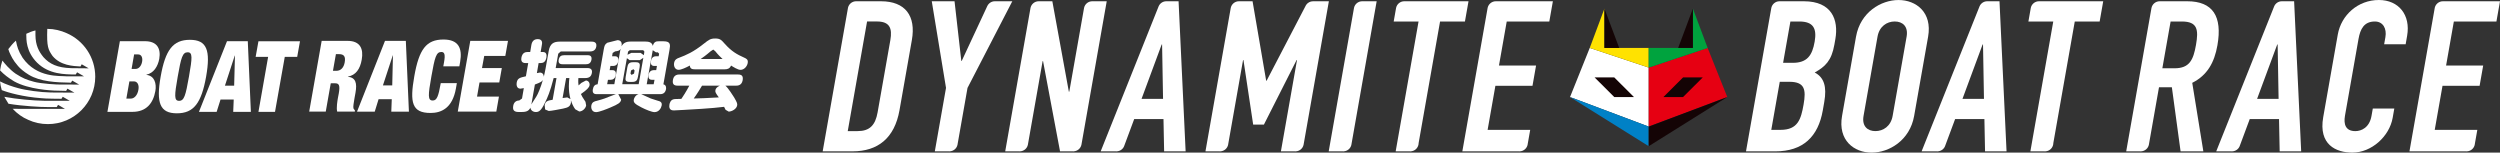 <?xml version="1.0" encoding="utf-8"?><!--Generator: Adobe Illustrator 26.0.2, SVG Export Plug-In . SVG Version: 6.00 Build 0)--><svg version="1.1" xmlns="http://www.w3.org/2000/svg" xmlns:xlink="http://www.w3.org/1999/xlink" x="0px" y="0px" width="144.295px" height="8.809px" viewBox="0 0 144.295 8.809" enable-background="new 0 0 144.295 8.809" xml:space="preserve"><rect x="0" y="0" width="144.295" height="8.809" fill="#333333" stroke="none"/><g><path fill="#FFFFFF" d="M3.856,1.917C3.512,1.761,3.129,1.666,2.729,1.666c-0.037,1.036,0.051,1.2,0.307,1.568
		c0.461,0.551,1.176,0.578,1.61,0.603l0.071-0.127l0.402,0.234l-1.014-0.01c-0.8-0.027-1.239-0.236-1.598-0.636
		C2.244,2.977,2.051,2.616,2.046,2.027V1.757C1.856,1.8,1.683,1.871,1.522,1.947L1.517,2.003c0.007,0.271-0.024,0.964,0.624,1.615
		C2.827,4.294,3.729,4.294,4.371,4.3l0.078-0.127l0.402,0.234c0,0-0.859-0.002-1.015-0.002c-0.375-0.039-1.707,0.11-2.531-1.071
		C1.046,2.923,0.988,2.678,0.932,2.408L0.919,2.346C0.756,2.491,0.61,2.66,0.48,2.835l0.054,0.161c0.11,0.239,0.2,0.464,0.507,0.815
		c0.122,0.144,0.334,0.329,0.627,0.507c0.656,0.395,1.559,0.442,2.427,0.454l0.073-0.12l0.4,0.23l-1.01-0.003
		C3.353,4.894,2.353,4.832,1.961,4.72C1.522,4.599,1.336,4.53,0.9,4.252C0.549,4.006,0.258,3.655,0.139,3.495
		C0.075,3.676,0.032,3.867,0.005,4.063c0.231,0.244,0.473,0.427,0.809,0.632C1.668,5.174,3.01,5.22,3.134,5.228l0.685,0.017
		L3.89,5.116l0.403,0.231L2.919,5.338C2.349,5.329,1.49,5.211,1.056,5.089C0.741,5.007,0.31,4.861,0,4.699
		c0.019,0.17,0.053,0.339,0.102,0.502C0.49,5.354,1.346,5.589,2.371,5.666C2.59,5.699,3.549,5.702,3.549,5.702l0.073-0.117
		l0.402,0.232c0,0-1.222,0.002-1.466,0c-0.644-0.01-1.602-0.095-2.309-0.229l0.239,0.4c0.795,0.136,1.934,0.197,2.214,0.19
		c0.149-0.002,0.576,0,0.576,0l0.071-0.127h0.002l0.4,0.234c0,0-2.471,0.003-3.019-0.004c0.248,0.268,0.551,0.49,0.897,0.636
		c0.346,0.161,0.729,0.246,1.137,0.246c1.509,0,2.731-1.224,2.731-2.734C5.497,3.305,4.824,2.341,3.856,1.917"/><path fill="#FFFFFF" d="M32.12,4.505h-0.164c-0.2,0.781-0.365,1.154-0.497,1.413c-0.229,0.48-0.359,0.548-0.532,0.548
		c-0.173,0-0.307-0.117-0.312-0.253c-0.115,0.244-0.317,0.253-0.602,0.253c-0.196,0-0.454,0-0.393-0.344
		C29.651,5.91,29.786,5.8,29.969,5.8l0.161-0.114l0.104-0.6l-0.195,0.032c-0.251,0-0.229-0.281-0.214-0.359
		c0.046-0.251,0.197-0.28,0.529-0.356l0.134-0.763h-0.134c-0.09,0-0.315-0.003-0.259-0.315C30.147,3.044,30.317,3,30.469,3h0.134
		l0.068-0.412c0.015-0.07,0.061-0.331,0.363-0.331c0.3,0,0.259,0.243,0.242,0.331L31.205,3h0.1c0.09,0,0.286,0.008,0.232,0.32
		c-0.051,0.278-0.203,0.32-0.344,0.32h-0.105l-0.1,0.58l0.171-0.032c0.153,0,0.227,0.11,0.229,0.242
		c0.022-0.098,0.076-0.325,0.1-0.466l0.183-1.022c0.073-0.422,0.285-0.539,0.632-0.539h1.841c0.071,0,0.322,0,0.273,0.283
		c-0.046,0.266-0.261,0.285-0.375,0.285h-1.676L32.22,3.1l-0.147,0.827h1.815c0.071,0,0.325,0,0.276,0.274
		c-0.034,0.197-0.139,0.304-0.376,0.304h-0.405c-0.017,0.23,0,0.354,0.01,0.425l0.166-0.147l0.258-0.136
		c0.132,0,0.237,0.124,0.21,0.28c-0.024,0.127-0.146,0.256-0.497,0.5c0.068,0.147,0.073,0.161,0.263,0.447l0.039,0.212
		c-0.027,0.166-0.21,0.349-0.4,0.349L33.2,6.305c-0.119-0.163-0.2-0.361-0.248-0.519v0.146c-0.044,0.222-0.169,0.276-0.459,0.337
		c-0.19,0.036-0.683,0.136-0.819,0.136l-0.21-0.087l-0.027-0.244c0.039-0.249,0.21-0.274,0.461-0.315L32.12,4.505 M30.951,5.581
		c0.098-0.149,0.254-0.527,0.383-0.966c-0.065,0.107-0.151,0.146-0.461,0.263l-0.204,1.154l0.058-0.1L30.951,5.581z M33.908,3.186
		c0.07,0,0.275,0,0.231,0.258c-0.044,0.247-0.222,0.264-0.322,0.264h-1.346c-0.063,0-0.268,0-0.227-0.249
		c0.037-0.2,0.137-0.273,0.322-0.273H33.908z M32.471,5.659l0.271-0.037l0.185,0.098c-0.144-0.517-0.085-1.068-0.063-1.215h-0.188
		L32.471,5.659z"/><path fill="#FFFFFF" d="M37.012,5.435l0.549,0.249l0.402,0.129c0.12,0.032,0.266,0.071,0.227,0.276
		c-0.027,0.146-0.156,0.383-0.415,0.383c-0.144,0-0.502-0.142-0.758-0.276c-0.369-0.193-0.468-0.278-0.434-0.449
		c0.007-0.051,0.065-0.241,0.27-0.312h-1.166l0.166,0.317c-0.029,0.176-0.173,0.264-0.617,0.451
		c-0.192,0.083-0.653,0.269-0.831,0.269c-0.247,0-0.301-0.232-0.274-0.383c0.037-0.203,0.191-0.242,0.303-0.266
		c0.417-0.112,0.575-0.176,0.736-0.246l0.376-0.142h-1.095c-0.076,0-0.283,0-0.234-0.275c0.034-0.2,0.131-0.286,0.278-0.298l0.351-2
		c0.037-0.203,0.054-0.3,0.207-0.395l0.59-0.149c0.057,0,0.301,0.02,0.23,0.354c0.136-0.256,0.375-0.274,0.541-0.274h0.822
		c0.22,0,0.393,0.042,0.444,0.252c0.064-0.252,0.21-0.266,0.329-0.266h0.3c0.41,0,0.381,0.215,0.335,0.488L38.29,4.868
		c0.185,0.034,0.158,0.249,0.151,0.281c-0.053,0.285-0.278,0.285-0.339,0.285H37.012 M35.458,4.861l0.339-1.939l0.025-0.103
		c-0.069,0.11-0.13,0.122-0.32,0.147l-0.141,0.09l-0.032,0.19h0.163c0.227,0,0.205,0.2,0.191,0.295
		c-0.037,0.186-0.154,0.266-0.288,0.266h-0.164l-0.044,0.242h0.164c0.161,0,0.219,0.114,0.19,0.283
		c-0.034,0.195-0.163,0.273-0.285,0.273H35.09l-0.046,0.256H35.458z M36.863,4.861l0.268-1.524l-0.2,0.134h-0.59l-0.158-0.113
		l-0.269,1.503H36.863z M36.822,4.433c-0.034,0.185-0.091,0.295-0.33,0.295h-0.156c-0.227,0-0.258-0.093-0.222-0.295l0.095-0.549
		c0.032-0.186,0.093-0.293,0.332-0.293h0.154c0.236,0,0.253,0.107,0.224,0.293L36.822,4.433z M37.192,2.979l-0.066-0.081h-0.778
		l-0.097,0.081l-0.032,0.183l0.22-0.11h0.536l0.186,0.132L37.192,2.979z M36.627,4.068l-0.066-0.073l-0.139,0.073L36.39,4.246
		l0.063,0.076l0.142-0.076L36.627,4.068z M37.729,4.861l0.049-0.256h-0.152c-0.173,0-0.221-0.125-0.192-0.283
		c0.034-0.205,0.173-0.273,0.29-0.273h0.151l0.042-0.242h-0.154c-0.229,0-0.202-0.205-0.188-0.292
		c0.032-0.191,0.154-0.269,0.286-0.269h0.156l0.027-0.144L37.97,3.021h-0.109l-0.186-0.123l-0.348,1.964H37.729z"/><path fill="#FFFFFF" d="M41.866,4.944c0.151,0.11,0.466,0.617,0.51,0.685c0.185,0.315,0.185,0.366,0.17,0.459
		c-0.039,0.219-0.329,0.354-0.487,0.354l-0.181-0.105l-0.085-0.171c-0.468,0.054-0.683,0.073-1.317,0.117
		c-0.573,0.039-1.554,0.09-1.569,0.09c-0.09,0-0.329,0-0.268-0.344c0.012-0.07,0.061-0.253,0.227-0.295
		c0.058-0.019,0.098-0.019,0.461-0.027c0.049-0.07,0.283-0.422,0.459-0.763h-0.674c-0.232,0-0.312-0.1-0.27-0.344
		c0.053-0.3,0.302-0.3,0.38-0.3h3.376c0.214,0,0.309,0.085,0.266,0.337c-0.057,0.307-0.303,0.307-0.378,0.307H41.866 M40.093,4
		c-0.115,0-0.271-0.017-0.276-0.217c-0.229,0.122-0.495,0.246-0.649,0.246c-0.202,0-0.292-0.197-0.261-0.392
		c0.037-0.21,0.178-0.264,0.293-0.305c0.403-0.154,0.81-0.32,1.427-0.812c0.285-0.222,0.378-0.298,0.654-0.298
		c0.275,0,0.351,0.078,0.544,0.298c0.395,0.443,0.704,0.619,1.143,0.814c0.12,0.056,0.222,0.105,0.188,0.305
		c-0.036,0.198-0.207,0.393-0.415,0.393c-0.163,0-0.429-0.176-0.546-0.249C42.122,3.966,41.978,4,41.841,4H40.093z M40.52,4.944
		c-0.117,0.193-0.235,0.4-0.479,0.741c0.525-0.012,0.598-0.019,1.447-0.063c-0.183-0.256-0.217-0.305-0.195-0.422
		c0.01-0.076,0.083-0.185,0.256-0.256H40.52z M41.705,3.405c-0.1-0.093-0.249-0.232-0.422-0.449l-0.115-0.095l-0.146,0.095
		c-0.28,0.242-0.49,0.388-0.58,0.449H41.705z"/><path fill="#FFFFFF" d="M6.919,2.378h1.447c0.683,0,0.931,0.403,0.827,1.017C9.112,3.829,8.876,4.22,8.451,4.31L8.449,4.322
		c0.475,0.049,0.592,0.507,0.519,0.929C8.841,5.963,8.444,6.456,7.646,6.456H6.2L6.919,2.378 M7.293,5.69h0.265
		c0.176,0,0.371-0.17,0.43-0.502c0.058-0.315-0.076-0.49-0.254-0.49H7.468L7.293,5.69z M7.595,3.978h0.232
		c0.197,0,0.336-0.193,0.375-0.415c0.042-0.226-0.031-0.422-0.229-0.422H7.741L7.595,3.978z"/><path fill="#FFFFFF" d="M10.96,2.298c0.976,0,1.205,0.595,0.937,2.122c-0.273,1.525-0.71,2.12-1.688,2.12
		c-0.978,0-1.205-0.595-0.936-2.12C9.541,2.893,9.98,2.298,10.96,2.298 M10.336,5.82c0.295,0,0.376-0.3,0.571-1.4
		c0.195-1.107,0.214-1.402-0.076-1.402c-0.295,0-0.378,0.295-0.573,1.402C10.065,5.52,10.043,5.82,10.336,5.82"/><path fill="#FFFFFF" d="M13.102,2.378h1.2l0.178,4.078h-1.019l0.029-0.712h-0.761l-0.224,0.712h-1.022L13.102,2.378z M13.561,3.21
		h-0.012l-0.566,1.734h0.532L13.561,3.21z"/><polygon fill="#FFFFFF" points="15.476,3.281 14.756,3.281 14.917,2.381 17.315,2.381 17.154,3.281 16.437,3.281 15.873,6.457 
		14.917,6.457 	"/><path fill="#FFFFFF" d="M18.566,2.359h1.495c0.732,0,0.929,0.461,0.817,1.085c-0.093,0.546-0.349,0.898-0.795,0.976l-0.005,0.01
		c0.456,0.046,0.537,0.37,0.441,0.917l-0.063,0.348c-0.037,0.21-0.083,0.483-0.054,0.566l0.088,0.125l-0.012,0.056h-1.017
		c-0.054-0.217,0.012-0.608,0.041-0.778l0.052-0.273c0.08-0.464,0.017-0.583-0.21-0.583H19.09l-0.288,1.634h-0.956L18.566,2.359
		 M19.217,4.088h0.193c0.27,0,0.431-0.195,0.485-0.485c0.059-0.332-0.032-0.478-0.324-0.478h-0.183L19.217,4.088z"/><path fill="#FFFFFF" d="M22.221,2.359h1.203l0.178,4.086h-1.017l0.027-0.72h-0.761l-0.222,0.72h-1.022L22.221,2.359z M22.68,3.196
		h-0.01l-0.568,1.732h0.537L22.68,3.196z"/><path fill="#FFFFFF" d="M25.627,3.603C25.712,3.14,25.656,3,25.473,3c-0.295,0-0.378,0.298-0.573,1.403
		c-0.195,1.1-0.217,1.398,0.076,1.398c0.236,0,0.327-0.227,0.463-1.001h0.929l-0.053,0.305c-0.2,1.142-0.851,1.415-1.464,1.415
		c-1.078,0-1.207-0.6-0.939-2.117c0.274-1.561,0.691-2.122,1.686-2.122c0.866,0,1.097,0.502,0.961,1.288L26.512,3.83h-0.926
		L25.627,3.603"/><polygon fill="#FFFFFF" points="27.144,2.359 29.32,2.359 29.166,3.227 27.949,3.227 27.82,3.927 28.964,3.927 28.817,4.761 
		27.676,4.761 27.534,5.574 28.798,5.574 28.646,6.442 26.422,6.442 	"/><polygon fill="#FFFFFF" points="91.756,2.767 90.619,5.601 95.16,7.306 95.16,3.901 	"/><polygon fill="#FFE200" points="91.756,2.767 92.605,0.497 92.605,2.767 95.16,2.767 95.16,3.901 	"/><polygon fill="#0081C6" points="95.16,7.306 95.16,8.438 90.619,5.601 	"/><polygon fill="#140405" points="94.307,5.601 93.172,5.601 92.037,4.468 93.172,4.468 	"/><polygon fill="#140405" points="93.458,2.767 92.605,0.497 92.605,2.767 	"/><polygon fill="#E60012" points="98.561,2.767 99.696,5.601 95.16,7.306 95.16,3.901 	"/><polygon fill="#00A33E" points="98.561,2.767 97.71,0.497 97.71,2.767 95.16,2.767 95.16,3.901 	"/><polygon fill="#140405" points="95.16,7.306 95.16,8.438 99.695,5.601 	"/><polygon fill="#140405" points="96.009,5.601 97.143,5.601 98.279,4.468 97.143,4.468 	"/><polygon fill="#140405" points="96.86,2.767 97.71,0.497 97.71,2.767 	"/><path fill="#FFFFFF" d="M59.474,0.49l0.008-0.048C59.479,0.458,59.476,0.474,59.474,0.49"/><path fill="#FFFFFF" d="M63.042,0.073L63.042,0.073h-0.001c-0.23,0-0.421,0.161-0.47,0.376l-0.005,0.028l-0.849,4.815h-0.025
		l-0.953-5.219h-0.788H59.95c-0.227,0-0.417,0.158-0.468,0.369L59.473,0.49l-1.454,8.245h0.809c0.009,0.001,0.018,0.003,0.027,0.003
		c0.009,0,0.017-0.002,0.026-0.003c0.22-0.012,0.401-0.169,0.446-0.379l0.002-0.012l0.849-4.816h0.025l0.98,5.207h0.735
		c0.009,0.001,0.018,0.003,0.027,0.003c0.009,0,0.017-0.002,0.026-0.003c0.221-0.012,0.403-0.171,0.447-0.382
		c0,0,0.001-0.002,0.001-0.004l1.459-8.276H63.042z"/><path fill="#FFFFFF" d="M75.785,0.073L75.785,0.073h-0.001c-0.166,0-0.311,0.084-0.398,0.211c-0.021,0.03-0.037,0.062-0.051,0.096
		l-2.23,4.28h-0.024l-0.786-4.587h-0.786h-0.001c-0.233,0-0.427,0.165-0.473,0.385v0.004l-1.459,8.273h0.81
		c0.009,0.001,0.017,0.003,0.027,0.003c0.009,0,0.017-0.002,0.026-0.003c0.216-0.012,0.393-0.164,0.442-0.367l0.008-0.044
		l0.857-4.857h0.024l0.56,3.723h0.621l1.885-3.723h0.024l-0.929,5.268h0.809c0.009,0.001,0.018,0.003,0.027,0.003
		s0.018-0.002,0.027-0.003c0.22-0.012,0.401-0.169,0.445-0.379l0.002-0.011L76.7,0.073H75.785z"/><path fill="#FFFFFF" d="M68.025,0.073h-0.708h-0.001c-0.196,0-0.364,0.117-0.439,0.285l-0.011,0.027l-3.337,8.35h0.879
		c0.009,0.001,0.018,0.003,0.027,0.003c0.009,0,0.017-0.002,0.026-0.003c0.185-0.01,0.342-0.122,0.414-0.283l0.014-0.036
		l0.574-1.542h1.691l0.037,1.861h1.241L68.025,0.073z M65.888,5.706l1.162-3.139h0.024l0.055,3.139H65.888z"/><path fill="#FFFFFF" d="M89.423,1.241l0.206-1.168h-3.294h-0.001c-0.23,0-0.423,0.162-0.471,0.379L85.86,0.473l-1.457,8.262h3.268
		c0.009,0.001,0.018,0.003,0.027,0.003c0.009,0,0.017-0.002,0.027-0.003c0.214-0.011,0.39-0.162,0.441-0.364l0.009-0.053
		l0.145-0.824h-2.458l0.449-2.542h2.141l0.206-1.168h-2.141l0.448-2.543H89.423z"/><path fill="#FFFFFF" d="M48.938,0.487l0.008-0.045C48.942,0.457,48.94,0.472,48.938,0.487"/><path fill="#FFFFFF" d="M50.848,0.073h-1.423c-0.004-0.001-0.007-0.002-0.011-0.002c-0.003,0-0.006,0.001-0.01,0.002
		c-0.223,0.004-0.408,0.16-0.458,0.368l-0.008,0.045l-1.455,8.249h1.728c1.46,0,2.422-0.767,2.706-2.373l0.714-4.051
		C52.878,0.912,52.247,0.073,50.848,0.073 M51.39,2.311l-0.736,4.173c-0.131,0.742-0.458,1.083-1.152,1.083H48.93l1.116-6.327h0.572
		C51.348,1.24,51.51,1.63,51.39,2.311"/><path fill="#FFFFFF" d="M57.42,0.073"/><path fill="#FFFFFF" d="M57.421,0.073H57.42c-0.193,0-0.359,0.114-0.436,0.278l-0.012,0.026l-1.463,3.139h-0.024l-0.391-3.443
		H53.78l0.822,5l-0.646,3.662h0.81c0.009,0.001,0.017,0.003,0.026,0.003c0.01,0,0.018-0.002,0.027-0.003
		c0.218-0.012,0.397-0.166,0.444-0.373c0.002-0.009,0.003-0.019,0.005-0.029l0.575-3.26l2.585-5H57.421z"/><path fill="#FFFFFF" d="M81.052,0.073L81.052,0.073h-0.001c-0.232,0-0.425,0.163-0.472,0.381l-0.002,0.014l-0.136,0.773h1.435
		l-1.321,7.494h0.815c0.009,0.001,0.018,0.003,0.027,0.003c0.009,0,0.017-0.002,0.026-0.003c0.202-0.011,0.37-0.145,0.431-0.329
		c0.016-0.048,0.026-0.097,0.026-0.149l1.237-7.016h1.436l0.206-1.168H81.052z"/><path fill="#FFFFFF" d="M78.622,0.073L78.622,0.073h-0.001c-0.229,0-0.42,0.16-0.469,0.374l-0.006,0.034L76.69,8.735h0.811
		c0.009,0.001,0.018,0.003,0.027,0.003c0.009,0,0.018-0.002,0.027-0.003c0.213-0.011,0.388-0.16,0.44-0.361l0.011-0.062l1.452-8.239
		H78.622z"/><path fill="#FFFFFF" d="M126.243,0.073h-1.59h-0.001c-0.231,0-0.423,0.162-0.471,0.378l-0.004,0.021l-1.457,8.263h0.808
		c0.009,0,0.018,0.003,0.027,0.003c0.009,0,0.018-0.003,0.027-0.003c0.221-0.012,0.403-0.172,0.447-0.383V8.351l0.584-3.315h0.743
		l0.503,3.699h1.314l-0.641-3.954c0.868-0.438,1.277-1.168,1.453-2.166C128.281,0.936,127.715,0.073,126.243,0.073 M126.748,2.591
		c-0.152,0.864-0.372,1.35-1.236,1.35h-0.706l0.477-2.7h0.645C126.84,1.241,126.902,1.715,126.748,2.591"/><path fill="#FFFFFF" d="M132.412,0.073h-0.708h-0.001c-0.196,0-0.364,0.117-0.439,0.285l-0.011,0.027l-3.337,8.35h0.879
		c0.009,0.001,0.018,0.003,0.027,0.003c0.009,0,0.017-0.002,0.026-0.003c0.185-0.01,0.342-0.122,0.414-0.283l0.014-0.036
		l0.574-1.542h1.691l0.037,1.861h1.241L132.412,0.073z M130.275,5.706l1.162-3.139h0.024l0.055,3.139H130.275z"/><path fill="#FFFFFF" d="M144.089,1.241l0.206-1.168h-3.294H141c-0.23,0-0.423,0.162-0.471,0.379l-0.003,0.021l-1.457,8.262h3.268
		c0.009,0.001,0.018,0.003,0.027,0.003c0.009,0,0.017-0.002,0.027-0.003c0.214-0.011,0.39-0.162,0.441-0.364l0.009-0.053
		l0.145-0.824h-2.458l0.449-2.542h2.141l0.206-1.168h-2.141l0.448-2.543H144.089z"/><path fill="#FFFFFF" d="M138.1,6.801c-0.189,1.071-1.218,2.007-2.325,2.007c-0.949,0-1.962-0.462-1.684-2.043l0.841-4.77
		c0.2-1.131,1.167-1.995,2.372-1.995c1.144,0,1.843,0.864,1.63,2.068l-0.085,0.487h-1.241l0.073-0.414
		c0.085-0.486-0.134-0.9-0.608-0.9c-0.621,0-0.842,0.426-0.945,1.01l-0.781,4.428c-0.088,0.499,0.039,0.889,0.598,0.889
		c0.341,0,0.813-0.195,0.933-0.877l0.075-0.425h1.241L138.1,6.801z"/><path fill="#FFFFFF" d="M115.407,0.073h-0.708h-0.001c-0.196,0-0.364,0.117-0.439,0.285l-0.011,0.027l-3.337,8.35h0.879
		c0.009,0.001,0.018,0.003,0.027,0.003c0.009,0,0.017-0.002,0.026-0.003c0.185-0.01,0.342-0.122,0.414-0.283l0.014-0.036
		l0.574-1.542h1.691l0.037,1.861h1.241L115.407,0.073z M113.27,5.706l1.162-3.139h0.024l0.055,3.139H113.27z"/><path fill="#FFFFFF" d="M107.126,2.117c0.248-1.411,1.443-2.116,2.453-2.116s1.956,0.705,1.708,2.116l-0.807,4.575
		c-0.249,1.411-1.444,2.117-2.454,2.117s-1.956-0.706-1.707-2.117L107.126,2.117z M107.56,6.691
		c-0.105,0.596,0.235,0.876,0.685,0.876s0.889-0.28,0.994-0.876l0.807-4.575c0.105-0.596-0.235-0.876-0.686-0.876
		c-0.45,0-0.888,0.28-0.993,0.876L107.56,6.691z"/><path fill="#FFFFFF" d="M117.211,0.468l0.002-0.014C117.212,0.459,117.212,0.463,117.211,0.468"/><path fill="#FFFFFF" d="M117.686,0.073L117.686,0.073h-0.001c-0.232,0-0.425,0.163-0.472,0.381l-0.002,0.014l-0.136,0.773h1.435
		l-1.321,7.494h0.815c0.009,0.001,0.018,0.003,0.027,0.003c0.009,0,0.017-0.002,0.026-0.003c0.202-0.011,0.37-0.145,0.431-0.329
		c0.016-0.048,0.026-0.097,0.026-0.149l1.237-7.016h1.436l0.206-1.168H117.686z"/><path fill="#FFFFFF" d="M104.116,0.073h-1.407h-0.001c-0.242,0-0.441,0.18-0.476,0.412l-1.457,8.251h1.692
		c1.606,0,2.474-0.852,2.74-2.361l0.085-0.486c0.159-0.901-0.016-1.424-0.551-1.704c0.608-0.34,0.972-0.681,1.135-1.606l0.056-0.316
		C106.131,1.132,105.722,0.073,104.116,0.073 M104.099,6.035c-0.15,0.851-0.331,1.46-1.328,1.46h-0.536l0.489-2.774h0.548
		C104.172,4.721,104.251,5.171,104.099,6.035 M104.738,2.409c-0.139,0.791-0.433,1.217-1.261,1.217h-0.56l0.421-2.385h0.511
		C104.664,1.241,104.873,1.642,104.738,2.409"/></g></svg>